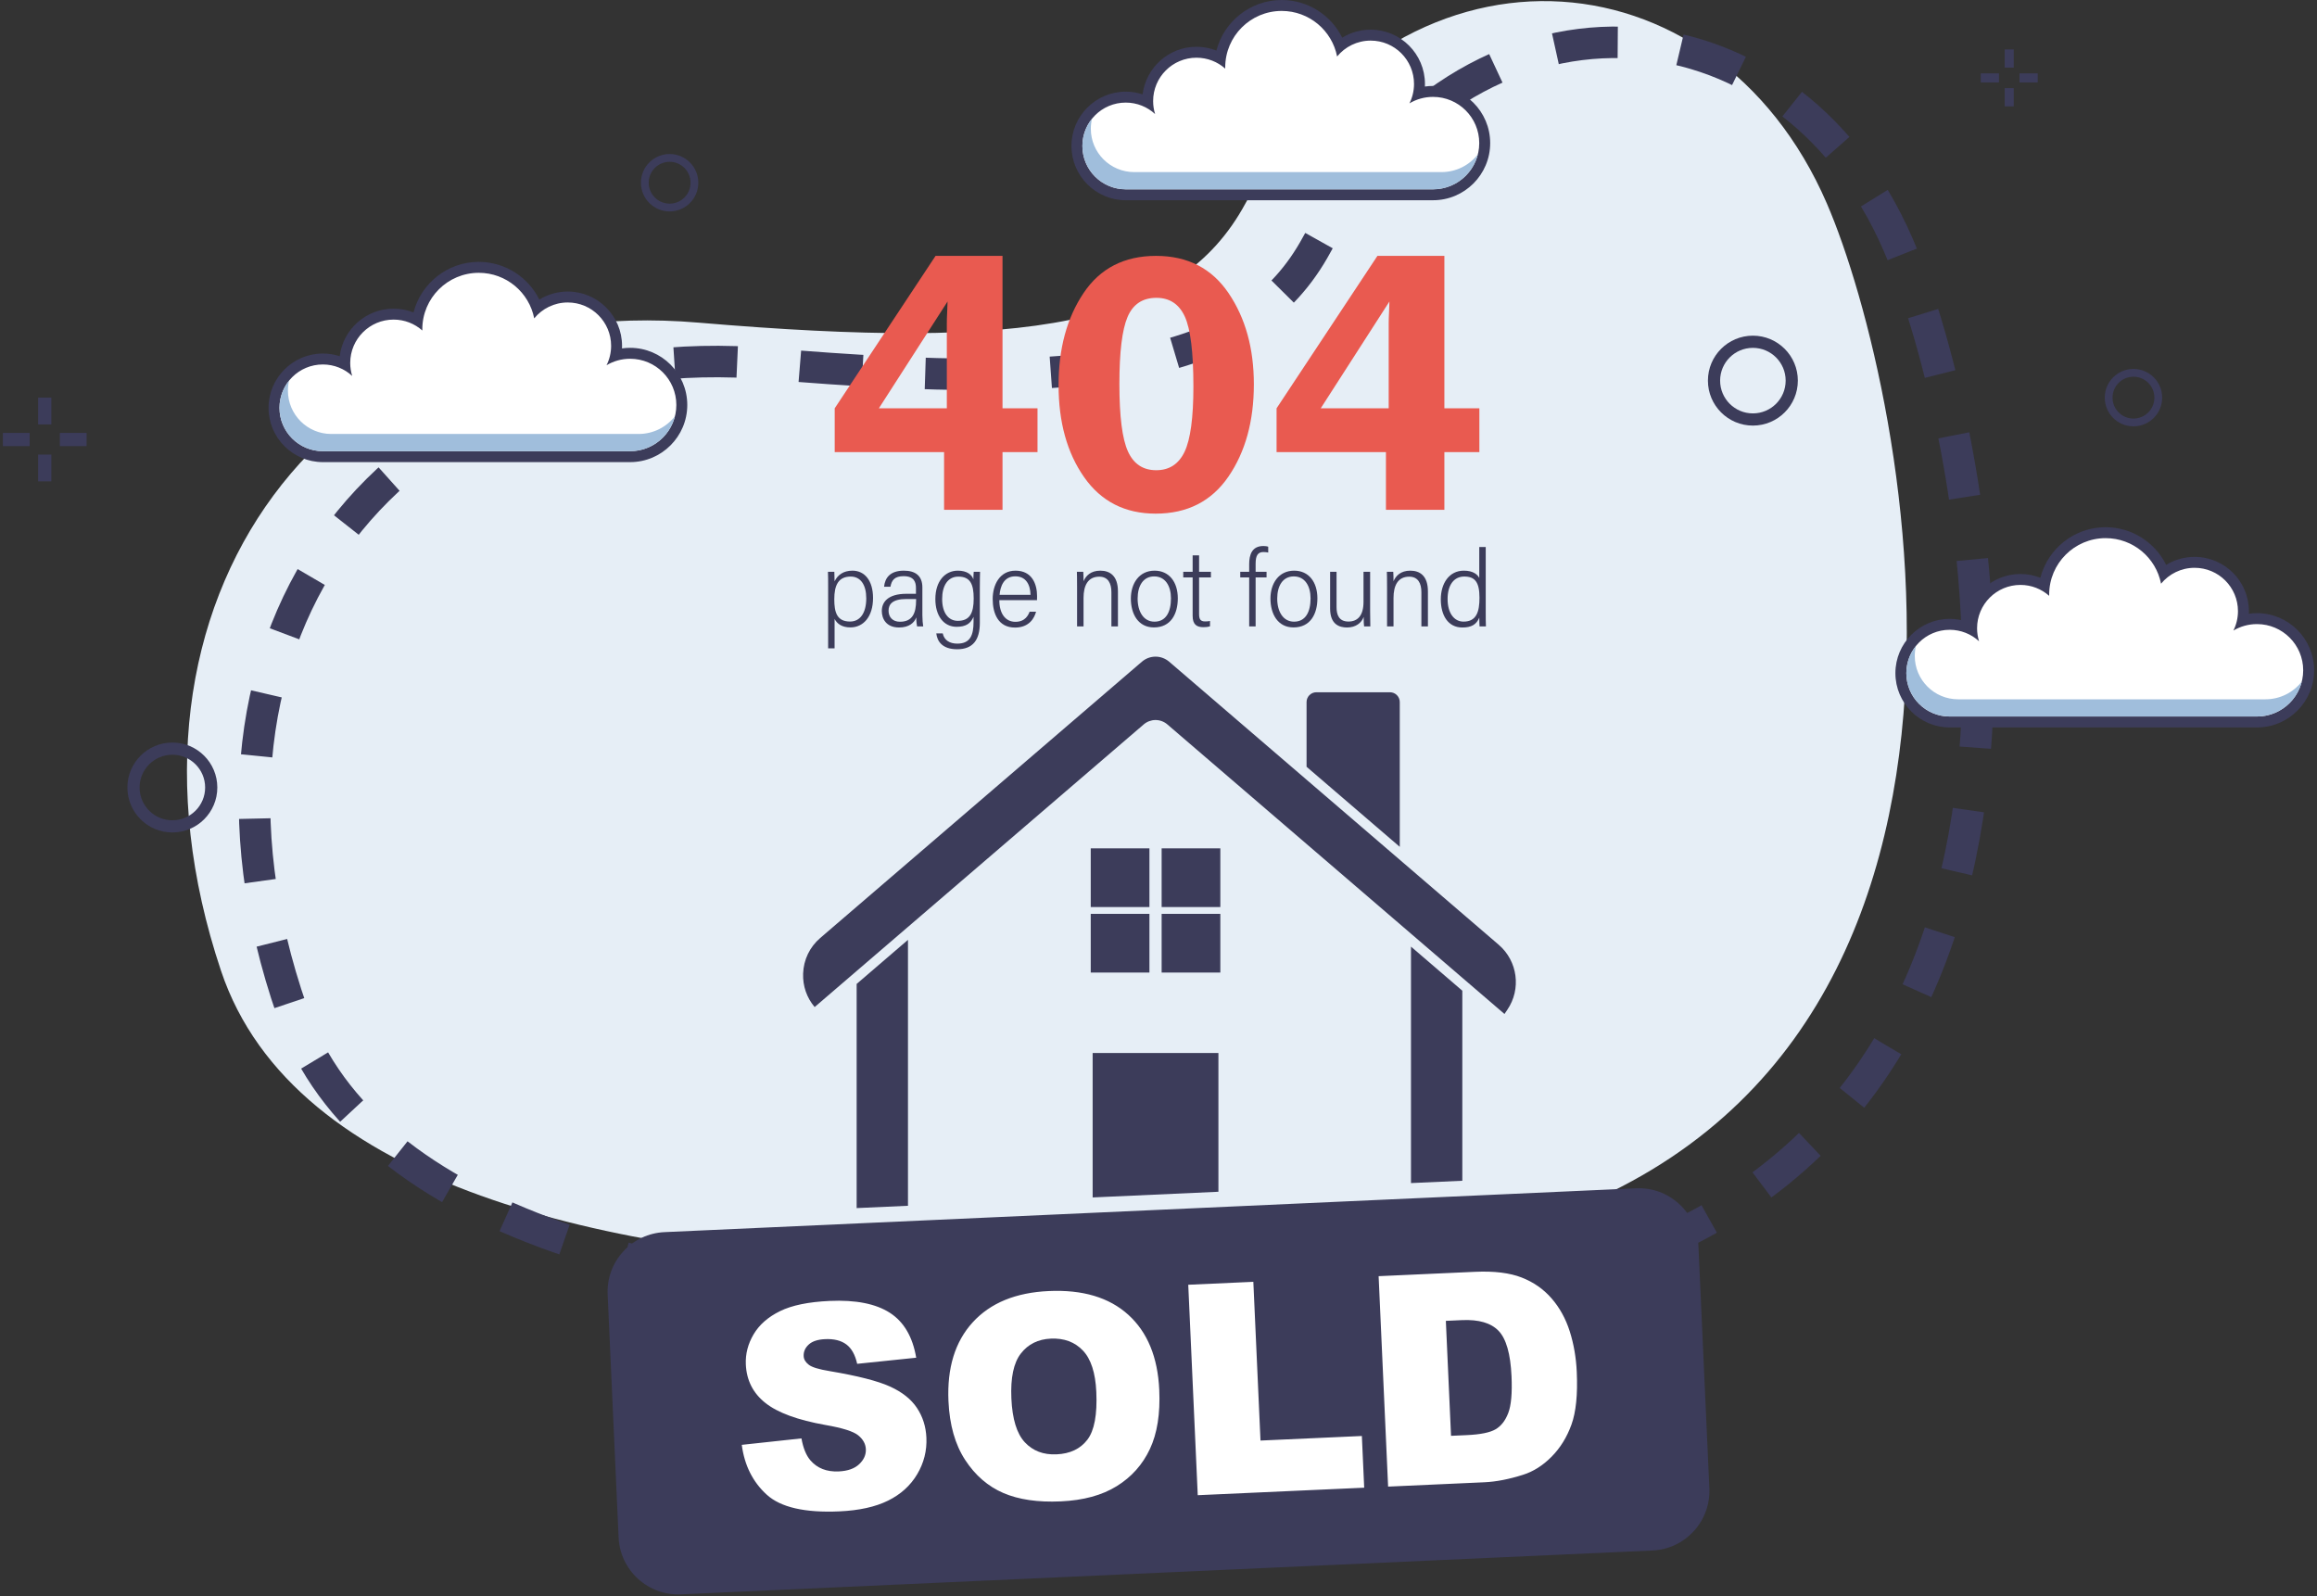 <svg xmlns="http://www.w3.org/2000/svg" width="736" height="507" viewBox="0 0 736 507" fill="none"><rect x="0" y="0" width="736" height="507" fill="#333333" stroke="none"/><path d="M473.239 392.561C473.239 392.561 116.456 446.482 70.203 308.35C30.661 190.257 103.624 92.417 221.952 102.489C326.252 111.367 374.41 103.814 395.615 64.622C443.956 -24.721 544.825 -17.339 580.294 64.603C605.592 123.048 653.971 346.676 473.239 392.561Z" fill="#E6EEF6"></path><path d="M495.886 405.65C495.886 405.65 140.913 458.951 92.85 321.439C50.149 199.266 126.271 105.506 244.599 115.578C348.898 124.456 397.057 116.903 418.262 77.711C466.603 -11.633 567.472 -4.25 602.941 77.691C628.239 136.137 676.617 359.765 495.886 405.65Z" stroke="#3C3C5A" stroke-width="10" stroke-miterlimit="10" stroke-dasharray="19.95 19.95"></path><path d="M102.551 145.052C93.999 145.052 87.042 138.095 87.042 129.543C87.042 120.992 93.999 114.035 102.551 114.035C104.997 114.035 107.376 114.606 109.517 115.684C109.514 115.552 109.512 115.42 109.512 115.288C109.512 106.736 116.469 99.779 125.021 99.779C127.702 99.779 130.313 100.471 132.615 101.765C133.992 92.252 142.2 84.92 152.089 84.92C160.428 84.92 167.768 90.19 170.565 97.816C173.306 95.582 176.741 94.342 180.35 94.342C188.901 94.342 195.859 101.3 195.859 109.851C195.859 110.88 195.761 111.89 195.566 112.877C197.051 112.444 198.599 112.222 200.163 112.222C209.214 112.222 216.577 119.585 216.577 128.637C216.577 137.688 209.214 145.052 200.163 145.052H102.551Z" fill="white"></path><path d="M152.089 86.657C160.81 86.657 168.077 92.879 169.693 101.128C172.218 98.046 176.055 96.079 180.35 96.079C187.956 96.079 194.122 102.246 194.122 109.851C194.122 112.066 193.599 114.159 192.67 116.012C194.864 114.708 197.426 113.958 200.163 113.958C208.269 113.958 214.841 120.531 214.841 128.637C214.841 136.743 208.269 143.315 200.163 143.315H102.551C94.944 143.315 88.779 137.149 88.779 129.543C88.779 121.938 94.944 115.771 102.551 115.771C106.148 115.771 109.423 117.151 111.877 119.41C111.469 118.108 111.249 116.723 111.249 115.288C111.249 107.681 117.414 101.516 125.021 101.516C128.524 101.516 131.723 102.825 134.153 104.98C134.15 104.852 134.149 104.725 134.149 104.596C134.149 94.688 142.18 86.657 152.089 86.657ZM152.089 83.183C142.128 83.183 133.735 90.019 131.352 99.245C129.354 98.457 127.208 98.042 125.021 98.042C116.236 98.042 108.965 104.645 107.907 113.147C106.195 112.589 104.39 112.298 102.551 112.298C93.041 112.298 85.305 120.034 85.305 129.543C85.305 139.052 93.041 146.789 102.551 146.789H200.163C210.172 146.789 218.314 138.646 218.314 128.637C218.314 118.628 210.172 110.485 200.163 110.485C199.294 110.485 198.43 110.547 197.577 110.67C197.589 110.398 197.595 110.125 197.595 109.851C197.595 100.342 189.859 92.606 180.35 92.606C177.11 92.606 173.997 93.504 171.314 95.157C167.784 87.984 160.391 83.183 152.089 83.183Z" fill="#3C3C5A"></path><path d="M214.398 132.221C212.8 138.596 207.033 143.315 200.163 143.315H102.55C94.944 143.315 88.779 137.149 88.779 129.543C88.779 126.27 89.92 123.265 91.826 120.903C91.585 121.921 91.458 122.985 91.458 124.076C91.458 131.682 97.624 137.847 105.231 137.847H202.843C207.534 137.847 211.711 135.647 214.398 132.221Z" fill="#A0BEDC"></path><path d="M619.323 229.332C610.772 229.332 603.814 222.374 603.814 213.823C603.814 205.271 610.772 198.314 619.323 198.314C621.769 198.314 624.148 198.886 626.289 199.963C626.286 199.832 626.284 199.699 626.284 199.567C626.284 191.016 633.242 184.059 641.793 184.059C644.475 184.059 647.085 184.751 649.388 186.044C650.765 176.532 658.973 169.199 668.861 169.199C677.2 169.199 684.54 174.47 687.338 182.095C690.079 179.862 693.513 178.622 697.122 178.622C705.674 178.622 712.631 185.579 712.631 194.131C712.631 195.159 712.533 196.169 712.339 197.156C713.824 196.724 715.372 196.501 716.936 196.501C725.986 196.501 733.35 203.865 733.35 212.916C733.35 221.968 725.986 229.332 716.936 229.332H619.323Z" fill="white"></path><path d="M668.861 170.936C677.582 170.936 684.85 177.159 686.465 185.407C688.991 182.326 692.827 180.359 697.122 180.359C704.729 180.359 710.894 186.525 710.894 194.131C710.894 196.345 710.371 198.439 709.443 200.292C711.636 198.987 714.198 198.238 716.936 198.238C725.041 198.238 731.613 204.81 731.613 212.916C731.613 221.022 725.041 227.595 716.936 227.595H619.323C611.717 227.595 605.551 221.428 605.551 213.823C605.551 206.217 611.717 200.051 619.323 200.051C622.92 200.051 626.195 201.43 628.649 203.689C628.241 202.388 628.021 201.003 628.021 199.567C628.021 191.961 634.186 185.795 641.793 185.795C645.297 185.795 648.495 187.104 650.925 189.26C650.922 189.132 650.921 189.005 650.921 188.876C650.921 178.968 658.953 170.936 668.861 170.936ZM668.861 167.463C658.901 167.463 650.507 174.298 648.125 183.525C646.126 182.736 643.981 182.322 641.793 182.322C633.009 182.322 625.737 188.924 624.68 197.427C622.967 196.868 621.163 196.577 619.323 196.577C609.814 196.577 602.078 204.314 602.078 213.823C602.078 223.332 609.814 231.068 619.323 231.068H716.936C726.944 231.068 735.086 222.925 735.086 212.916C735.086 202.907 726.944 194.765 716.936 194.765C716.067 194.765 715.202 194.827 714.349 194.949C714.361 194.677 714.368 194.405 714.368 194.131C714.368 184.622 706.631 176.885 697.122 176.885C693.882 176.885 690.769 177.784 688.086 179.437C684.557 172.264 677.164 167.463 668.861 167.463Z" fill="#3C3C5A"></path><path d="M731.171 216.501C729.573 222.876 723.805 227.595 716.935 227.595H619.323C611.716 227.595 605.552 221.429 605.552 213.822C605.552 210.549 606.693 207.545 608.599 205.183C608.358 206.201 608.231 207.264 608.231 208.356C608.231 215.961 614.397 222.127 622.003 222.127H719.616C724.307 222.127 728.484 219.926 731.171 216.501Z" fill="#A0BEDC"></path><path d="M357.595 61.869C349.044 61.869 342.086 54.912 342.086 46.36C342.086 37.809 349.044 30.851 357.595 30.851C360.042 30.851 362.42 31.423 364.561 32.501C364.558 32.369 364.556 32.237 364.556 32.105C364.556 23.553 371.514 16.596 380.065 16.596C382.747 16.596 385.358 17.288 387.66 18.582C389.037 9.069 397.245 1.737 407.133 1.737C415.473 1.737 422.813 7.007 425.61 14.633C428.351 12.399 431.786 11.159 435.394 11.159C443.946 11.159 450.903 18.117 450.903 26.668C450.903 27.697 450.805 28.707 450.611 29.693C452.096 29.261 453.644 29.038 455.208 29.038C464.258 29.038 471.622 36.402 471.622 45.454C471.622 54.505 464.258 61.869 455.208 61.869H357.595Z" fill="white"></path><path d="M407.133 3.473C415.854 3.473 423.122 9.696 424.737 17.945C427.263 14.863 431.099 12.896 435.394 12.896C443.001 12.896 449.166 19.063 449.166 26.668C449.166 28.883 448.644 30.976 447.715 32.829C449.908 31.524 452.47 30.775 455.208 30.775C463.314 30.775 469.885 37.348 469.885 45.454C469.885 53.56 463.314 60.132 455.208 60.132H357.595C349.989 60.132 343.823 53.965 343.823 46.36C343.823 38.755 349.989 32.588 357.595 32.588C361.192 32.588 364.467 33.967 366.921 36.227C366.513 34.925 366.293 33.54 366.293 32.105C366.293 24.498 372.459 18.332 380.065 18.332C383.569 18.332 386.767 19.642 389.198 21.797C389.194 21.669 389.193 21.542 389.193 21.413C389.193 11.505 397.225 3.473 407.133 3.473ZM407.133 0C397.173 0 388.779 6.836 386.397 16.062C384.398 15.273 382.253 14.859 380.065 14.859C371.281 14.859 364.009 21.462 362.952 29.964C361.24 29.405 359.435 29.115 357.595 29.115C348.086 29.115 340.35 36.851 340.35 46.36C340.35 55.869 348.086 63.605 357.595 63.605H455.208C465.216 63.605 473.359 55.463 473.359 45.454C473.359 35.445 465.216 27.302 455.208 27.302C454.339 27.302 453.475 27.364 452.621 27.486C452.634 27.215 452.64 26.942 452.64 26.668C452.64 17.159 444.904 9.423 435.394 9.423C432.155 9.423 429.041 10.321 426.358 11.974C422.829 4.801 415.436 0 407.133 0Z" fill="#3C3C5A"></path><path d="M469.443 49.038C467.845 55.413 462.078 60.132 455.207 60.132H357.595C349.988 60.132 343.824 53.966 343.824 46.36C343.824 43.086 344.965 40.082 346.871 37.72C346.63 38.738 346.503 39.802 346.503 40.893C346.503 48.498 352.669 54.664 360.275 54.664H457.888C462.579 54.664 466.756 52.464 469.443 49.038Z" fill="#A0BEDC"></path><path d="M318.451 81.277V129.693H329.566V143.6H318.451V161.931H299.888V143.6H265.147V129.693L297.184 81.277H318.451ZM279.176 129.693H300.761V102.808C300.761 101.76 300.799 100.5 300.877 99.025L300.993 95.767L279.176 129.693Z" fill="#E95A50"></path><path d="M367.099 163.153C357.361 163.153 349.787 159.293 344.375 151.573C338.964 143.853 336.258 134.096 336.258 122.302C336.258 110.742 338.895 101.014 344.172 93.119C349.447 85.225 357.128 81.277 367.216 81.277C377.225 81.277 384.906 85.225 390.259 93.119C395.613 101.014 398.29 110.664 398.29 122.069C398.29 133.747 395.603 143.513 390.231 151.369C384.857 159.225 377.146 163.153 367.099 163.153ZM367.332 94.603C362.948 94.603 359.893 96.63 358.167 100.684C356.44 104.738 355.577 111.848 355.577 122.011C355.577 132.253 356.479 139.372 358.283 143.368C360.087 147.364 363.084 149.361 367.274 149.361C371.425 149.361 374.432 147.403 376.294 143.484C378.156 139.566 379.087 132.66 379.087 122.768C379.087 111.906 378.175 104.495 376.352 100.538C374.528 96.581 371.522 94.603 367.332 94.603Z" fill="#E95A50"></path><path d="M458.81 81.277V129.693H469.924V143.6H458.81V161.931H440.247V143.6H405.506V129.693L437.542 81.277H458.81ZM419.535 129.693H441.119V102.808C441.119 101.76 441.157 100.5 441.236 99.025L441.352 95.767L419.535 129.693Z" fill="#E95A50"></path><path d="M265.106 196.607V205.941H263.059V186.599C263.059 184.404 263.062 182.733 263 181.625H265.028C265.073 182.243 265.103 183.58 265.106 184.657C266.076 182.64 267.903 181.266 270.78 181.266C274.674 181.266 277.321 184.432 277.321 189.954C277.321 195.944 274.195 199.292 270.14 199.292C267.43 199.292 265.919 198.134 265.106 196.607ZM275.17 190.051C275.17 185.765 273.369 183.141 270.228 183.141C266.271 183.141 265.012 185.949 265.012 190.346C265.012 194.484 265.836 197.43 270.021 197.43C273.234 197.43 275.17 194.701 275.17 190.051Z" fill="#3C3C5A"></path><path d="M292.995 195.453C292.995 196.73 293.127 198.264 293.261 198.985H291.313C291.199 198.391 291.071 197.52 291.056 196.111C290.426 197.882 288.68 199.316 285.593 199.316C281.413 199.316 280.108 196.436 280.108 194.068C280.108 191.402 281.875 188.612 287.96 188.612H290.956V186.77C290.956 185.034 290.47 183.014 287.03 183.014C284.157 183.014 283.209 184.332 282.855 186.384H280.827C281.106 183.584 282.716 181.265 287.121 181.266C290.657 181.266 292.995 182.789 292.995 186.596V195.453ZM291.003 190.272H287.923C283.406 190.272 282.251 192 282.251 193.985C282.251 195.943 283.483 197.493 285.867 197.493C289.794 197.493 291.003 194.844 291.003 190.672V190.272Z" fill="#3C3C5A"></path><path d="M311.248 197.818C311.248 203.279 309.039 206.231 304.05 206.231C299.248 206.231 297.703 203.64 297.412 201.194H299.465C299.926 203.398 301.708 204.443 304.097 204.443C308.253 204.443 309.249 201.661 309.249 197.535V195.93C308.344 198.028 306.845 199.1 303.864 199.1C299.802 199.1 297.117 195.649 297.117 190.287C297.117 184.594 300.206 181.266 304.264 181.266C307.151 181.266 308.719 182.54 309.19 184.032C309.197 183.128 309.268 182.051 309.306 181.625H311.316C311.288 182.42 311.248 184.378 311.248 186.583V197.818ZM299.275 190.26C299.275 194.632 301.224 197.206 304.261 197.206C308.013 197.206 309.296 194.786 309.296 190.131C309.296 185.359 308.081 183.159 304.413 183.159C301.045 183.159 299.275 186.071 299.275 190.26Z" fill="#3C3C5A"></path><path d="M317.44 190.624C317.422 194.739 319.275 197.515 322.549 197.515C325.674 197.515 326.648 195.354 327.06 194.3H329.108C328.61 196.217 327.012 199.341 322.424 199.341C317.057 199.341 315.33 194.835 315.33 190.265C315.33 185.864 317.482 181.266 322.581 181.266C327.876 181.266 329.424 185.609 329.424 189.32C329.424 189.446 329.421 190.503 329.41 190.624H317.44ZM327.349 188.95C327.263 185.566 325.822 183.067 322.514 183.067C318.766 183.067 317.74 186.412 317.516 188.95H327.349Z" fill="#3C3C5A"></path><path d="M342.137 186.856C342.137 183.643 342.109 182.487 342.075 181.625H344.103C344.148 182.006 344.214 183.968 344.185 184.612C344.913 182.953 346.409 181.266 349.516 181.266C352.556 181.266 355.117 182.889 355.117 187.847V198.985H353.041V188.1C353.041 185.283 351.981 183.175 349.173 183.175C345.537 183.175 344.188 186.046 344.188 189.923V198.985H342.137V186.856Z" fill="#3C3C5A"></path><path d="M374.132 190.055C374.132 195.039 371.905 199.295 366.549 199.295C361.527 199.295 359.22 195.016 359.22 190.122C359.22 185.384 361.8 181.266 366.754 181.266C371.37 181.266 374.132 184.853 374.132 190.055ZM361.37 190.133C361.37 194.245 363.229 197.469 366.714 197.469C370.388 197.469 371.96 194.36 371.96 190.066C371.96 186.124 370.162 183.092 366.638 183.092C363.145 183.092 361.37 186.063 361.37 190.133Z" fill="#3C3C5A"></path><path d="M375.86 181.625H378.845V176.4H380.893V181.625H384.653V183.42H380.893V195.023C380.893 196.653 381.295 197.393 382.832 197.393C383.334 197.393 383.994 197.338 384.367 197.252V198.93C383.783 199.156 382.914 199.22 382.285 199.22C380.102 199.22 378.845 198.353 378.845 195.616V183.42H375.86V181.625Z" fill="#3C3C5A"></path><path d="M396.804 198.985V183.42H393.969V181.625H396.804V179.207C396.804 176.268 397.651 173.439 401.302 173.439C401.78 173.439 402.435 173.496 402.851 173.659V175.52C402.477 175.415 401.914 175.35 401.29 175.35C399.541 175.35 398.852 176.521 398.852 179.024V181.625H402.324V183.42H398.852V198.985H396.804Z" fill="#3C3C5A"></path><path d="M418.473 190.055C418.473 195.039 416.247 199.295 410.891 199.295C405.868 199.295 403.561 195.016 403.561 190.122C403.561 185.384 406.142 181.266 411.096 181.266C415.712 181.266 418.473 184.853 418.473 190.055ZM405.712 190.133C405.712 194.245 407.571 197.469 411.056 197.469C414.73 197.469 416.302 194.36 416.302 190.066C416.302 186.124 414.503 183.092 410.98 183.092C407.487 183.092 405.712 186.063 405.712 190.133Z" fill="#3C3C5A"></path><path d="M435.223 194.126C435.223 196.081 435.256 198.18 435.285 198.985H433.31C433.214 198.525 433.179 197.333 433.175 195.948C432.497 197.867 430.66 199.317 427.887 199.317C425.471 199.317 422.514 198.375 422.514 193.313V181.625H424.556V192.845C424.556 195.287 425.309 197.43 428.348 197.43C431.279 197.43 433.123 195.5 433.123 191.191V181.625H435.223V194.126Z" fill="#3C3C5A"></path><path d="M440.602 186.856C440.602 183.643 440.574 182.487 440.54 181.625H442.568C442.613 182.006 442.679 183.968 442.65 184.612C443.378 182.953 444.874 181.266 447.981 181.266C451.021 181.266 453.582 182.889 453.582 187.847V198.985H451.507V188.1C451.507 185.283 450.446 183.175 447.638 183.175C444.001 183.175 442.653 186.046 442.653 189.923V198.985H440.602V186.856Z" fill="#3C3C5A"></path><path d="M471.946 173.748V194.489C471.946 196.024 471.949 197.763 472.008 198.985H469.987C469.941 198.536 469.899 197.326 469.898 196.191C468.964 198.392 467.414 199.32 464.506 199.32C459.981 199.32 457.676 195.483 457.676 190.372C457.676 185.375 460.274 181.265 464.997 181.265C467.986 181.265 469.392 182.532 469.895 183.613V173.748H471.946ZM459.832 190.268C459.832 194.921 462.022 197.454 464.886 197.454C469.045 197.454 469.959 194.26 469.959 189.862C469.959 184.737 468.407 183.135 465.103 183.135C461.891 183.135 459.832 185.769 459.832 190.268Z" fill="#3C3C5A"></path><path d="M54.752 235.864C46.866 235.864 40.47 242.257 40.47 250.144C40.47 258.03 46.866 264.426 54.752 264.426C62.638 264.426 69.032 258.032 69.032 250.144C69.032 242.255 62.638 235.864 54.752 235.864ZM54.752 260.554C49.002 260.554 44.341 255.893 44.341 250.144C44.341 244.394 49.002 239.735 54.752 239.735C60.502 239.735 65.163 244.396 65.163 250.144C65.163 255.891 60.502 260.554 54.752 260.554Z" fill="#3C3C5A"></path><path d="M212.709 48.926C207.675 48.926 203.591 53.008 203.591 58.042C203.591 63.077 207.675 67.16 212.709 67.16C217.744 67.16 221.826 63.079 221.826 58.042C221.826 53.006 217.744 48.926 212.709 48.926ZM212.709 64.689C209.038 64.689 206.063 61.713 206.063 58.042C206.063 54.372 209.038 51.398 212.709 51.398C216.38 51.398 219.356 54.373 219.356 58.042C219.356 61.712 216.38 64.689 212.709 64.689Z" fill="#3C3C5A"></path><path d="M677.7 117.192C672.665 117.192 668.582 121.273 668.582 126.308C668.582 131.343 672.665 135.426 677.7 135.426C682.735 135.426 686.816 131.344 686.816 126.308C686.816 121.272 682.735 117.192 677.7 117.192ZM677.7 132.954C674.029 132.954 671.054 129.979 671.054 126.308C671.054 122.637 674.029 119.663 677.7 119.663C681.371 119.663 684.346 122.639 684.346 126.308C684.346 129.977 681.371 132.954 677.7 132.954Z" fill="#3C3C5A"></path><path d="M556.808 106.622C548.922 106.622 542.526 113.016 542.526 120.902C542.526 128.788 548.922 135.184 556.808 135.184C564.695 135.184 571.088 128.791 571.088 120.902C571.088 113.013 564.695 106.622 556.808 106.622ZM556.808 131.313C551.058 131.313 546.398 126.652 546.398 120.902C546.398 115.152 551.058 110.494 556.808 110.494C562.558 110.494 567.219 115.155 567.219 120.902C567.219 126.649 562.558 131.313 556.808 131.313Z" fill="#3C3C5A"></path><path d="M639.67 15.697H636.804V21.48H639.67V15.697Z" fill="#3C3C5A"></path><path d="M639.67 28.003H636.804V33.786H639.67V28.003Z" fill="#3C3C5A"></path><path d="M634.975 23.309H629.192V26.174H634.975V23.309Z" fill="#3C3C5A"></path><path d="M647.282 23.309H641.499V26.174H647.282V23.309Z" fill="#3C3C5A"></path><path d="M16.316 126.309H12.103V134.81H16.316V126.309Z" fill="#3C3C5A"></path><path d="M16.316 144.398H12.103V152.899H16.316V144.398Z" fill="#3C3C5A"></path><path d="M9.415 137.499H0.914V141.709H9.415V137.499Z" fill="#3C3C5A"></path><path d="M27.506 137.499H19.005V141.709H27.506V137.499Z" fill="#3C3C5A"></path><rect x="220.222" y="411.51" width="296" height="78" transform="rotate(-2.89 220.222 411.51)" fill="white"></rect><g clip-path="url(#clip0_308_26)"><path d="M365.117 269.473H346.475V288.115H365.117V269.473Z" fill="#3C3C5A"></path><path d="M387.641 269.473H368.999V288.115H387.641V269.473Z" fill="#3C3C5A"></path><path d="M365.117 290.281H346.475V308.923H365.117V290.281Z" fill="#3C3C5A"></path><path d="M387.641 290.281H368.999V308.923H387.641V290.281Z" fill="#3C3C5A"></path><path d="M477.897 322.079L478.798 320.755C483.283 314.167 482.106 305.282 476.06 300.088L441.461 270.371L435.286 265.067L421.009 252.805L415.033 247.672L380.319 217.856L371.409 210.203C368.888 208.037 365.228 208.037 362.706 210.203L353.796 217.856L313.107 252.805L298.83 265.067L260.553 297.943C257.199 300.824 255.267 304.844 255.112 309.263C254.975 313.201 256.268 316.921 258.777 319.883L272.116 308.427L276.244 304.881L288.42 294.423L311.076 274.963L325.352 262.701L363.311 230.098C364.353 229.203 365.684 228.71 367.058 228.71C368.433 228.71 369.763 229.203 370.805 230.098L408.764 262.701L415.033 268.085L417.695 270.371L423.042 274.963L448.203 296.575L460.615 307.235L464.507 310.579L477.897 322.079Z" fill="#3C3C5A"></path><path d="M387.032 334.484V378.554L347.084 380.357V334.484H387.032Z" fill="#3C3C5A"></path><path d="M444.64 223.009V268.991L437.318 262.701L423.041 250.439L415.033 243.56V223.009C415.033 221.287 416.43 219.89 418.152 219.89H441.521C443.244 219.89 444.64 221.287 444.64 223.009Z" fill="#3C3C5A"></path><path d="M464.507 314.69V375.059L448.203 375.795V300.687L464.507 314.69Z" fill="#3C3C5A"></path><path d="M288.42 298.535V383.004L272.116 383.739V312.538L278.276 307.247L288.42 298.535Z" fill="#3C3C5A"></path><path d="M476.029 422.731C473.611 420.221 469.737 419.086 464.409 419.326L459.278 419.558L460.925 456.079L465.965 455.851C470.264 455.657 473.3 455.041 475.074 454.001C476.847 452.963 478.194 451.226 479.115 448.793C480.036 446.361 480.377 442.47 480.136 437.119C479.817 430.038 478.448 425.242 476.029 422.731Z" fill="#3C3C5A"></path><path d="M542.98 472.705L539.499 395.542C539.271 390.482 537.085 385.813 533.346 382.396C529.606 378.979 524.759 377.223 519.699 377.452L211.11 391.374C206.05 391.603 201.381 393.788 197.964 397.528C194.547 401.267 192.791 406.114 193.02 411.174L196.501 488.337C196.729 493.398 198.915 498.066 202.654 501.483C206.394 504.9 211.241 506.656 216.301 506.428L524.89 492.505C529.95 492.277 534.619 490.092 538.036 486.352C541.453 482.612 543.209 477.766 542.98 472.705ZM291.35 468.271C289.216 471.871 286.132 474.668 282.099 476.661C278.066 478.653 272.92 479.791 266.661 480.073C255.669 480.569 247.962 478.797 243.539 474.756C239.116 470.715 236.478 465.445 235.626 458.945L254.582 456.895C255.133 459.97 256.078 462.288 257.417 463.851C259.595 466.38 262.597 467.558 266.424 467.385C269.279 467.256 271.449 466.489 272.933 465.081C274.418 463.673 275.12 462.087 275.041 460.322C274.965 458.646 274.156 457.179 272.617 455.922C271.077 454.666 267.606 453.571 262.205 452.635C253.36 451.06 246.999 448.723 243.12 445.627C239.211 442.532 237.144 438.456 236.915 433.396C236.765 430.074 237.585 426.89 239.378 423.847C241.17 420.805 243.961 418.351 247.75 416.485C251.54 414.62 256.8 413.535 263.533 413.231C271.793 412.858 278.159 414.108 282.634 416.979C287.109 419.85 289.908 424.612 291.034 431.266L272.282 433.21C271.65 430.34 270.501 428.283 268.835 427.04C267.168 425.798 264.92 425.239 262.089 425.367C259.76 425.472 258.028 426.044 256.893 427.083C255.758 428.122 255.223 429.347 255.286 430.758C255.333 431.787 255.861 432.692 256.873 433.471C257.856 434.281 260.128 434.974 263.687 435.55C272.498 437.038 278.835 438.66 282.698 440.415C286.56 442.169 289.415 444.432 291.262 447.205C293.11 449.978 294.113 453.128 294.272 456.655C294.459 460.798 293.485 464.67 291.35 468.271ZM365.267 460.271C362.941 465.221 359.437 469.15 354.751 472.056C350.066 474.963 344.136 476.578 336.963 476.901C329.671 477.23 323.584 476.342 318.702 474.235C313.82 472.129 309.781 468.629 306.585 463.736C303.389 458.843 301.621 452.619 301.28 445.064C300.804 434.511 303.373 426.162 308.988 420.018C314.602 413.873 322.658 410.563 333.154 410.09C343.913 409.605 352.334 412.119 358.415 417.633C364.497 423.146 367.773 431.107 368.243 441.512C368.584 449.067 367.592 455.321 365.267 460.271ZM380.467 474.939L377.451 408.091L398.125 407.159L400.4 457.582L432.599 456.13L433.34 472.553L380.467 474.939ZM499.177 452.518C497.729 456.528 495.624 459.928 492.859 462.718C490.094 465.509 487.077 467.419 483.807 468.448C479.338 469.869 475.265 470.662 471.591 470.828L440.937 472.21L437.921 405.363L468.575 403.98C474.618 403.708 479.537 404.309 483.33 405.782C487.123 407.255 490.304 409.472 492.872 412.433C495.439 415.394 497.362 418.887 498.64 422.911C499.916 426.935 500.658 431.227 500.864 435.786C501.186 442.931 500.623 448.508 499.177 452.518Z" fill="#3C3C5A"></path><path d="M343.963 428.962C341.383 426.266 337.993 425.013 333.791 425.202C329.765 425.384 326.597 426.955 324.287 429.916C321.977 432.876 320.971 437.649 321.268 444.232C321.562 450.757 322.986 455.39 325.539 458.131C328.091 460.872 331.453 462.149 335.626 461.96C339.916 461.767 343.173 460.221 345.398 457.323C347.622 454.425 348.572 449.362 348.246 442.131C347.971 436.048 346.543 431.659 343.963 428.962Z" fill="#3C3C5A"></path></g><defs><clipPath id="clip0_308_26"><rect width="350" height="297.869" fill="white" transform="translate(193 208.579)"></rect></clipPath></defs></svg>